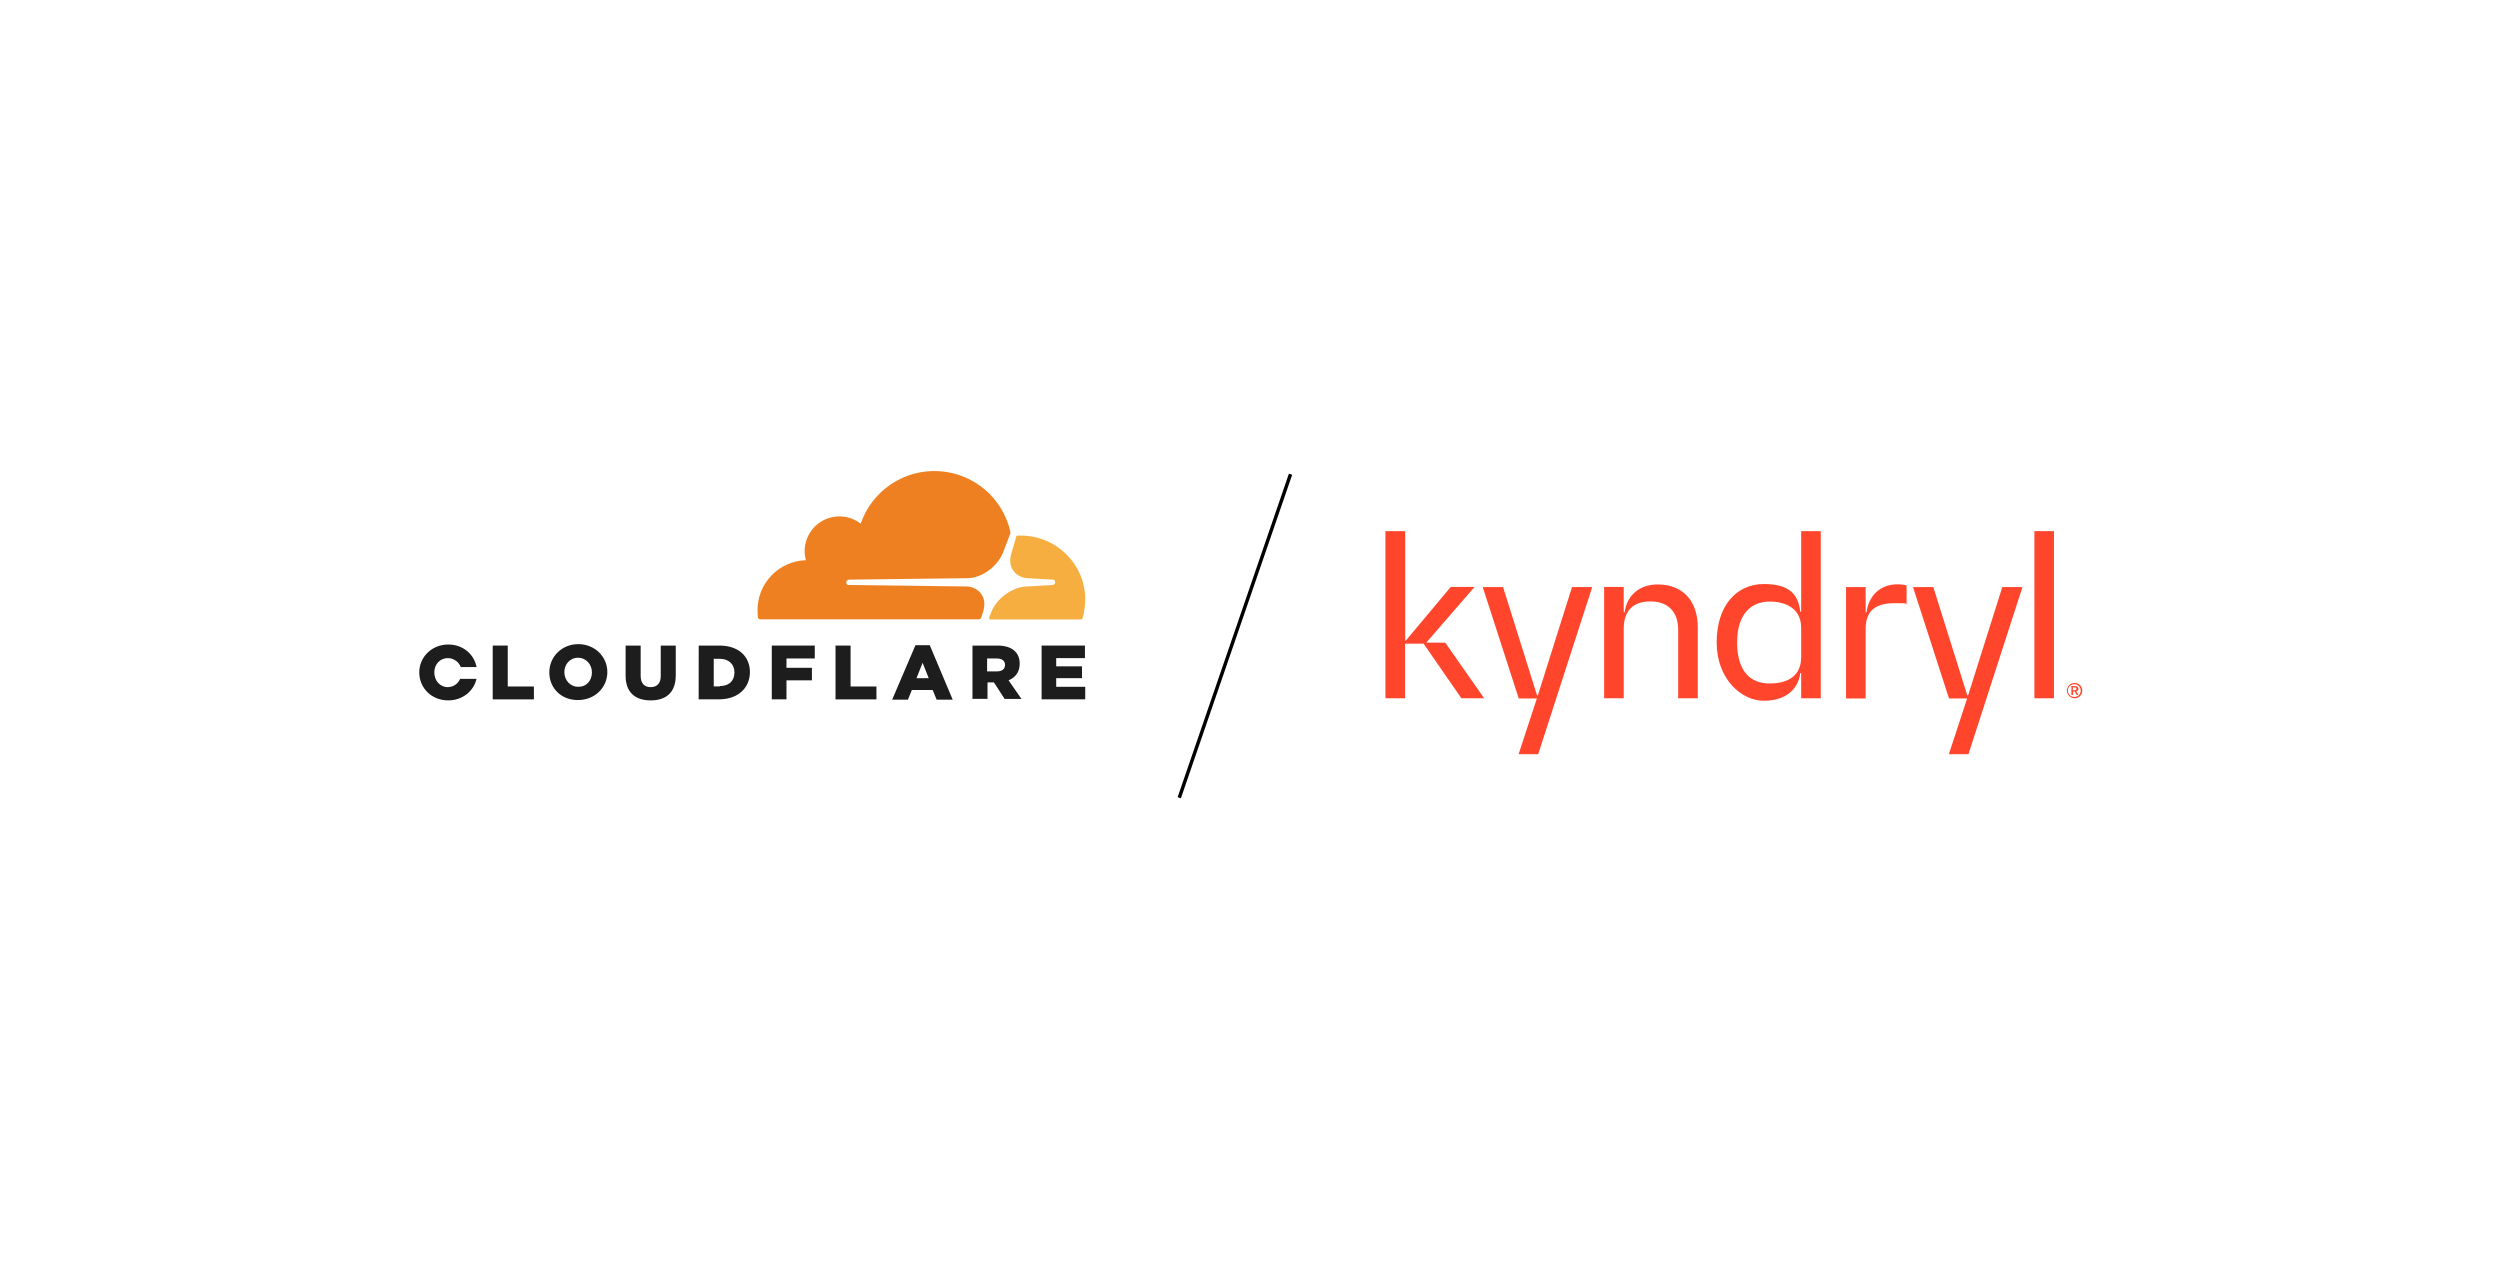 <svg width="1449" height="736" viewBox="0 0 1449 736" fill="none" xmlns="http://www.w3.org/2000/svg">
<path d="M1190.49 307.857V404.729H1179.13V307.857H1190.49ZM960.722 338.745C949.613 338.745 942.711 345.815 941.701 354.821H941.112V340.176H929.75V404.729H941.112V364.499C941.112 353.642 946.835 348.592 956.598 348.592C966.361 348.592 972.673 354.147 972.673 365.089V404.729H984.035V363.658C984.035 348.256 975.367 338.745 960.722 338.745ZM891.203 403.046H890.867L871.172 340.26H859.389L880.262 404.814H890.782L880.178 437.132H891.54L922.849 340.26H911.15L891.372 402.962L891.203 403.046ZM1140.58 403.046H1140.24L1120.55 340.26H1108.77L1129.64 404.814H1140.16L1129.55 437.132H1140.92L1172.22 340.26H1160.53L1140.75 402.962L1140.58 403.046ZM826.65 372.495L854.676 340.176H840.874L814.783 371.317H814.446V307.857H803V404.729H814.362V373.084H825.135L847.017 404.729H860.231L837.675 372.495H826.65ZM1081.83 354.905H1081.33V340.26H1069.97V404.814H1081.33V364.415C1081.33 353.558 1087.56 349.602 1098.08 349.602C1108.6 349.602 1103.21 349.939 1105.06 350.36V339.335C1104.14 338.998 1102.03 338.661 1099.68 338.661C1089.74 338.661 1083.1 345.31 1081.83 354.821V354.905ZM1043.96 307.857H1055.32V404.729H1043.96V390.085H1043.45C1042.36 399.091 1035.46 406.16 1022.33 406.16C1009.2 406.16 994.977 393.452 994.977 372.327C994.977 351.202 1006.34 338.493 1022.33 338.493C1038.32 338.493 1042.36 345.563 1043.45 354.568H1043.96V307.857ZM1043.96 363.994C1043.96 353.137 1035.8 348.677 1025.61 348.677C1015.43 348.677 1006.84 355.326 1006.84 372.411C1006.84 389.496 1014.92 396.145 1025.61 396.145C1036.3 396.145 1043.96 391.768 1043.96 380.827V363.826V363.994Z" fill="#FF462D"/>
<path d="M1206.9 400.268C1206.9 402.793 1204.88 404.729 1202.44 404.729C1200 404.729 1197.98 402.625 1197.98 400.268C1197.98 397.912 1200 395.808 1202.44 395.808C1204.88 395.808 1206.9 397.828 1206.9 400.268ZM1205.97 400.268C1205.97 398.164 1204.37 396.565 1202.27 396.565C1200.17 396.565 1198.57 398.164 1198.57 400.268C1198.57 402.372 1200.17 403.971 1202.27 403.971C1204.37 403.971 1205.97 402.372 1205.97 400.268ZM1203.36 400.689L1204.63 402.793H1203.62L1202.52 400.773H1201.6V402.793H1200.59V397.659H1202.61C1203.87 397.659 1204.63 398.248 1204.63 399.174C1204.63 400.1 1204.29 400.437 1203.53 400.689H1203.36ZM1201.43 398.501V400.1H1202.44C1203.11 400.1 1203.45 399.763 1203.45 399.258C1203.45 398.753 1203.11 398.417 1202.44 398.417H1201.43V398.501Z" fill="#FF462D"/>
<path d="M748 274.857L683.5 462.357" stroke="black" stroke-width="2"/>
<path d="M568.798 357.773L569.831 354.452C571.085 350.505 570.678 346.769 568.586 344.067C567.598 342.802 566.341 341.772 564.905 341.054C563.468 340.336 561.89 339.947 560.285 339.917L491.757 339.07C491.543 339.073 491.333 339.016 491.15 338.905C490.967 338.794 490.82 338.634 490.724 338.443C490.551 338.052 490.479 337.624 490.512 337.198C490.629 336.839 490.855 336.526 491.159 336.303C491.463 336.079 491.829 335.957 492.206 335.952L561.352 335.105C569.662 334.69 578.378 328.041 581.495 319.943L585.443 309.566C585.608 309.316 585.68 309.017 585.646 308.719V308.304C583.499 298.702 578.275 290.064 570.768 283.704C563.262 277.344 553.883 273.609 544.059 273.068C534.235 272.528 524.503 275.21 516.343 280.708C508.184 286.206 502.043 294.218 498.856 303.527C495.52 300.94 491.457 299.467 487.239 299.315C483.021 299.164 478.862 300.342 475.349 302.683C471.837 305.024 469.149 308.409 467.666 312.36C466.182 316.312 465.978 320.63 467.082 324.703C459.576 324.932 452.453 328.073 447.221 333.461C441.99 338.849 439.06 346.061 439.053 353.571C439.053 355.02 439.256 356.477 439.256 357.722C439.28 358.046 439.42 358.35 439.65 358.579C439.88 358.808 440.186 358.946 440.51 358.967H567.172C567.539 358.988 567.903 358.88 568.2 358.663C568.496 358.445 568.708 358.13 568.798 357.773V357.773Z" fill="#EF8021"/>
<path d="M591.635 310.431H589.559C589.144 310.634 588.941 310.846 588.941 311.278L586.239 320.595C584.994 324.543 585.392 328.278 587.484 330.981C588.476 332.244 589.735 333.272 591.172 333.99C592.609 334.708 594.188 335.097 595.794 335.131L610.33 335.978C610.543 335.973 610.753 336.028 610.936 336.138C611.119 336.247 611.267 336.406 611.363 336.597C611.536 336.99 611.609 337.421 611.575 337.85C611.456 338.207 611.229 338.519 610.925 338.742C610.622 338.965 610.257 339.088 609.881 339.095L594.718 339.942C586.417 340.358 577.48 346.999 574.388 355.097L573.347 358.002C573.295 358.111 573.27 358.231 573.276 358.351C573.282 358.471 573.318 358.588 573.38 358.692C573.442 358.795 573.529 358.881 573.632 358.942C573.736 359.004 573.853 359.039 573.973 359.044H626.297C626.599 359.067 626.899 358.972 627.132 358.777C627.365 358.582 627.512 358.304 627.542 358.002C628.446 354.687 628.936 351.273 628.999 347.837C629.219 327.245 612.405 310.431 591.635 310.431Z" fill="#F7AE40"/>
<path d="M285.574 374.173H294.291V397.891H309.453V405.362H285.574V374.173Z" fill="#1D1D1D"/>
<path d="M318.381 389.749C318.381 380.609 325.649 373.341 335.195 373.341C344.742 373.341 352.018 380.609 352.018 389.537C352.018 398.465 344.75 405.733 335.195 405.733C325.437 405.944 318.381 398.914 318.381 389.749ZM343.09 389.749C343.09 385.183 339.769 381.235 334.992 381.235C330.214 381.235 327.097 385.183 327.097 389.537C327.097 394.111 330.426 398.05 334.992 398.05C339.973 398.262 343.09 394.314 343.09 389.749V389.749Z" fill="#1D1D1D"/>
<path d="M362.605 391.614V374.173H371.33V391.614C371.33 396.188 373.609 398.263 377.141 398.263C380.673 398.263 382.961 396.188 382.961 391.826V374.173H391.677V391.411C391.677 401.575 385.866 405.946 377.141 405.946C368.222 405.946 362.605 401.381 362.605 391.614Z" fill="#1D1D1D"/>
<path d="M404.969 374.173H417.014C428.221 374.173 434.658 380.611 434.658 389.539C434.658 398.467 428.017 405.32 416.802 405.32H404.943L404.969 374.173ZM417.217 397.637C422.41 397.637 425.688 394.731 425.688 389.75C425.688 384.77 422.164 381.856 417.217 381.856H413.685V397.848H417.217V397.637Z" fill="#1D1D1D"/>
<path d="M447.33 374.173H472.242V381.652H455.843V387.057H470.582V394.325H455.843V405.336H447.33V374.173Z" fill="#1D1D1D"/>
<path d="M484.27 374.173H492.994V397.891H507.987V405.362H484.27V374.173Z" fill="#1D1D1D"/>
<path d="M530.596 373.97H538.897L552.188 405.531H542.87L540.583 399.924H528.512L526.234 405.531H517.094L530.596 373.97ZM538.279 393.071L534.747 384.143L531.214 393.071H538.279Z" fill="#1D1D1D"/>
<path d="M563.404 374.173H578.143C582.921 374.173 586.241 375.418 588.308 377.502C590.18 379.365 591.01 381.652 591.01 384.77C591.01 389.539 588.52 392.656 584.572 394.316L592.052 405.116H582.294L576.068 395.527H572.366V405.082H563.642V374.173H563.404ZM577.94 389.124C580.845 389.124 582.506 387.675 582.506 385.388C582.506 382.898 580.634 381.652 577.728 381.652H572.121V389.124H577.94Z" fill="#1D1D1D"/>
<path d="M603.707 374.173H628.831V381.441H612.178V386.21H627.128V393.062H612.178V398.069H629V405.336H603.707V374.173Z" fill="#1D1D1D"/>
<path d="M266.676 393.485C266.093 394.884 265.114 396.083 263.858 396.932C262.603 397.781 261.126 398.243 259.611 398.263C254.842 398.263 251.725 394.315 251.725 389.75C251.725 385.184 254.842 381.44 259.611 381.44C261.232 381.466 262.809 381.974 264.141 382.898C265.473 383.823 266.499 385.123 267.091 386.632H276.23C274.773 379.161 268.336 373.554 259.823 373.554C250.268 373.554 243 380.822 243 389.75C243 398.678 250.065 405.946 259.797 405.946C268.107 405.946 274.536 400.55 276.205 393.485H266.676Z" fill="#1D1D1D"/>
</svg>
